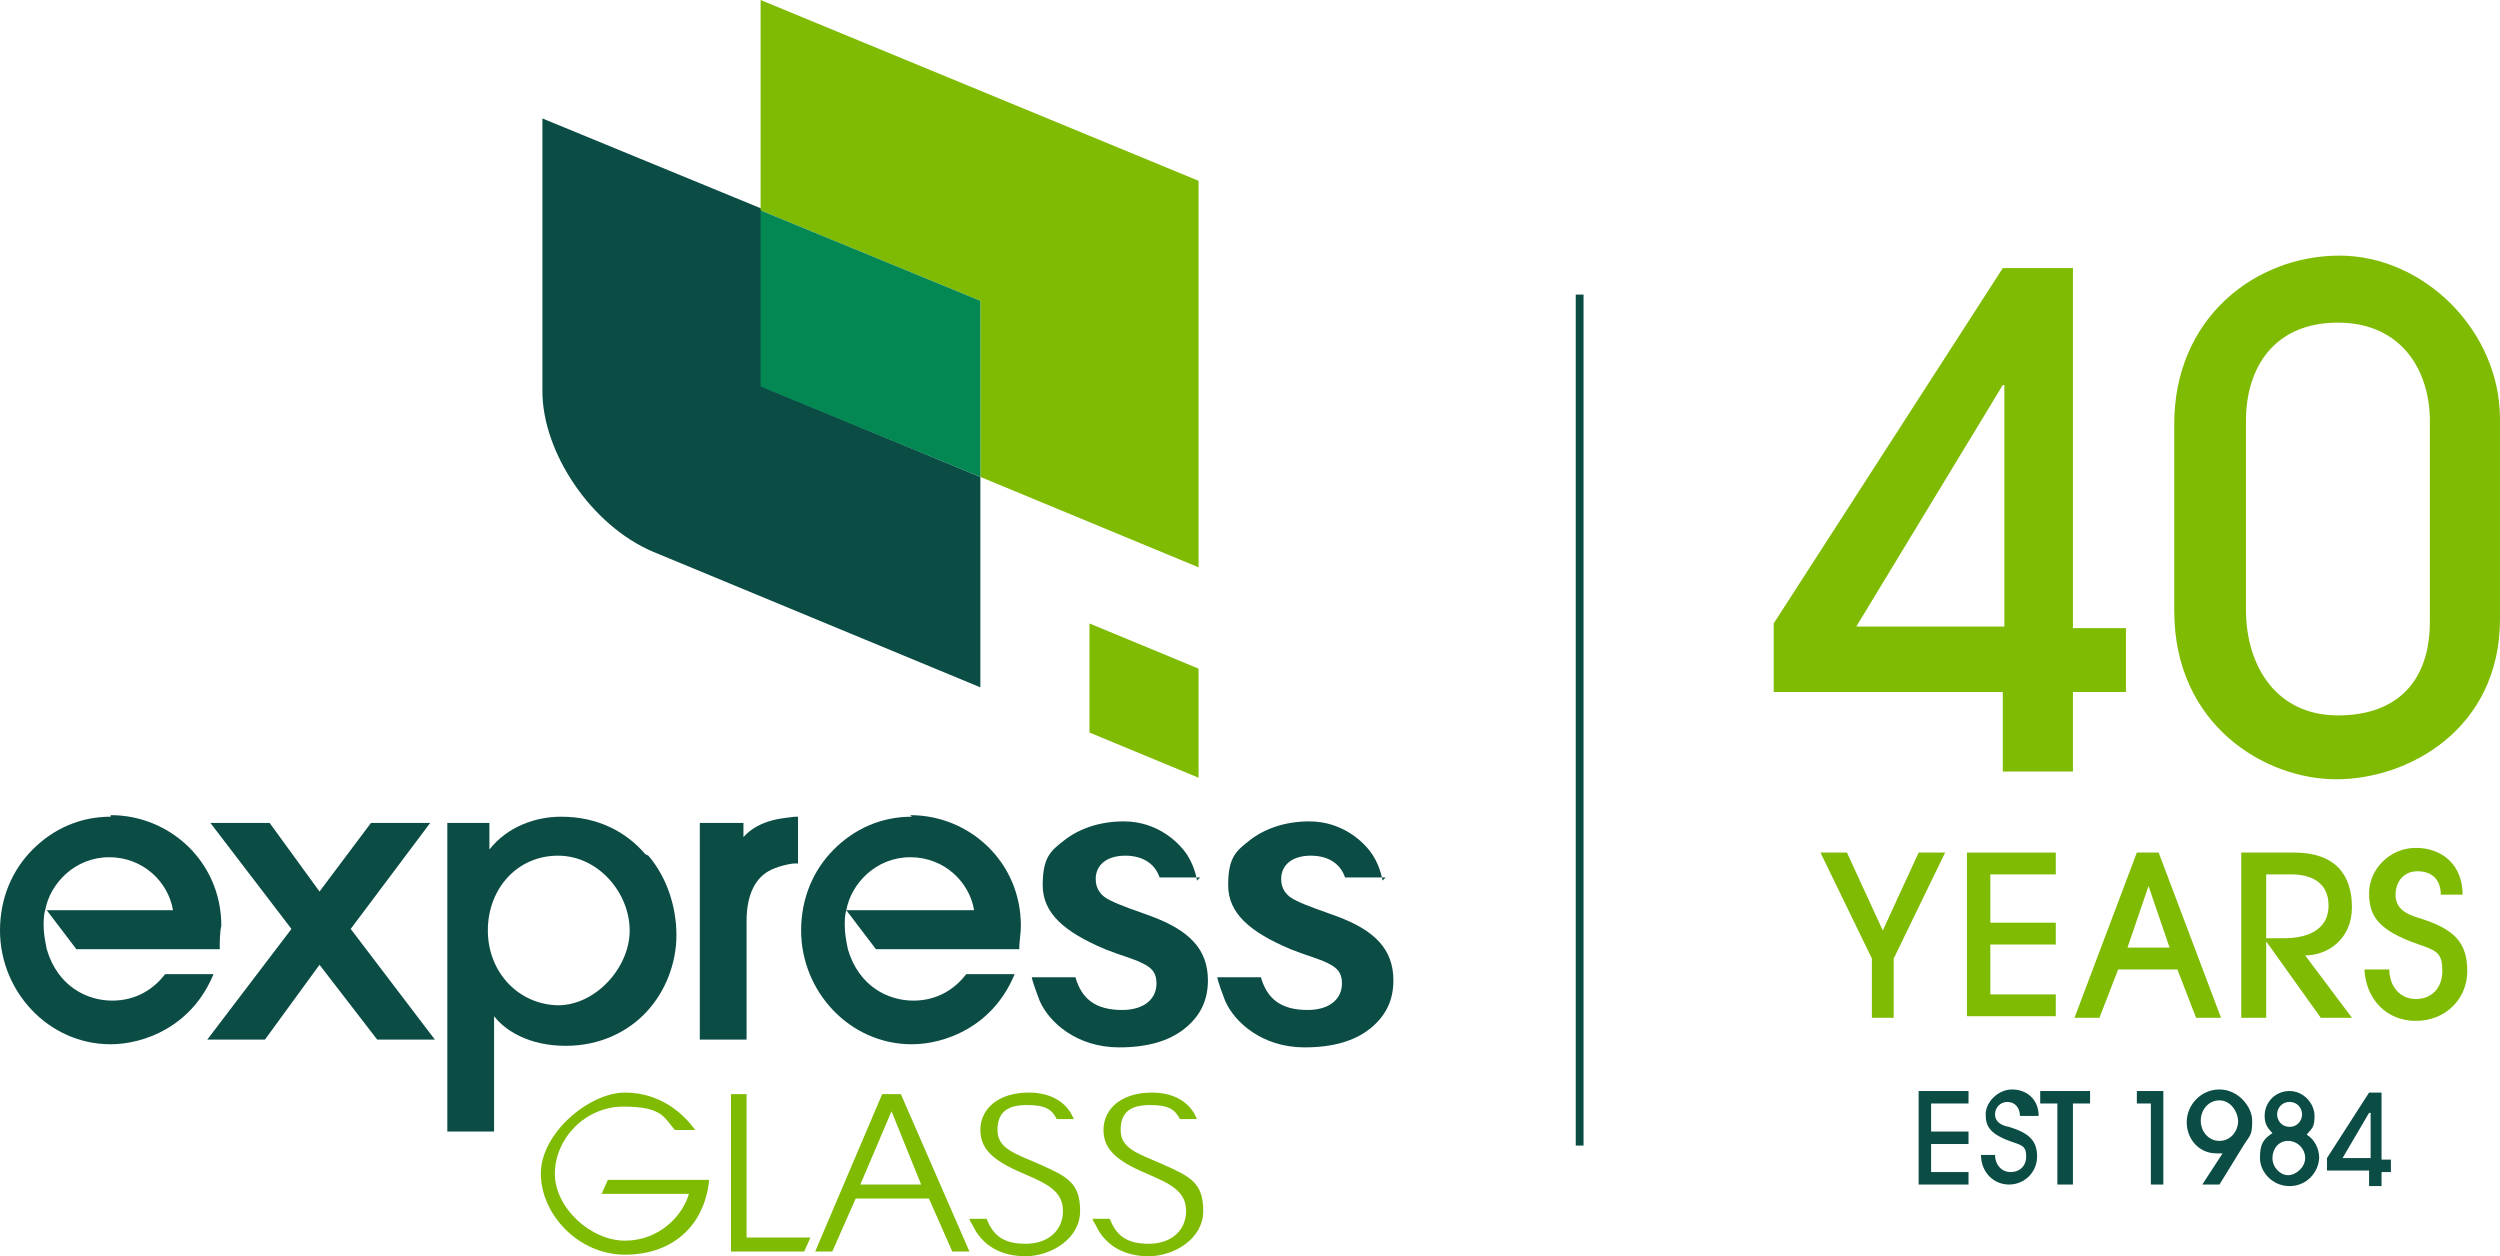 <?xml version="1.0" encoding="UTF-8"?>
<svg id="Layer_1" xmlns="http://www.w3.org/2000/svg" version="1.1" viewBox="0 0 160.4 80.6">
  <!-- Generator: Adobe Illustrator 29.0.1, SVG Export Plug-In . SVG Version: 2.1.0 Build 192)  -->
  <defs>
    <style>
      .st0 {
        fill: #7fbb03;
      }

      .st1 {
        fill: #0b4c45;
      }

      .st2 {
        fill: #048853;
      }
    </style>
  </defs>
  <path class="st1" d="M35.9,64.5c-2.6,0-4.6-2.1-4.6-4.8s1.9-4.8,4.5-4.8,4.6,2.4,4.6,4.8-2.2,4.8-4.6,4.8M41.4,54.8c-1.2-1.4-3-2.4-5.4-2.4-1.6,0-3.4.6-4.6,2.1v-1.7h-2.7v19.8h3v-7.4c.7.9,2.2,1.9,4.6,1.9,2.2,0,4-.9,5.2-2.2,1.2-1.3,1.9-3.1,1.9-4.9s-.6-3.7-1.8-5.1"/>
  <path class="st1" d="M44.9,66.7v-13.9h2.8v.9c1.1-1.2,2.7-1.2,3.3-1.3h.2s0,3,0,3h-.2c-.3,0-1.2.2-1.7.5-.7.4-1.4,1.3-1.4,3.2v7.6h-3,0Z"/>
  <path class="st1" d="M77,56.3h-2.6c-.3-.9-1.1-1.4-2.2-1.4-1.2,0-1.9.6-1.9,1.5,0,.6.3,1.1,1,1.4.6.3,1.5.6,2.6,1,2.4.9,3.6,2.1,3.6,4.1,0,1.3-.5,2.3-1.5,3.1-1,.8-2.4,1.2-4.2,1.2h0c-2.7,0-4.5-1.6-5.1-3-.5-1.3-.5-1.5-.5-1.5h2.8c.4,1.4,1.3,2.1,3,2.1,1.4,0,2.2-.7,2.2-1.7,0-.7-.3-1-.9-1.3-.6-.3-1.4-.5-2.4-.9-2.6-1.1-4-2.3-4-4.1s.5-2.2,1.4-2.9c.9-.7,2.2-1.2,3.8-1.2h0c2.2,0,3.6,1.4,4.1,2.2.5.8.6,1.6.6,1.6"/>
  <path class="st1" d="M88.9,56.3h-2.6c-.3-.9-1.1-1.4-2.2-1.4-1.2,0-1.9.6-1.9,1.5,0,.6.3,1.1,1,1.4.6.3,1.5.6,2.6,1,2.4.9,3.6,2.1,3.6,4.1,0,1.3-.5,2.3-1.5,3.1-1,.8-2.4,1.2-4.2,1.2h0c-2.7,0-4.5-1.6-5.1-3-.5-1.3-.5-1.5-.5-1.5h2.8c.4,1.4,1.3,2.1,3,2.1,1.4,0,2.2-.7,2.2-1.7,0-.7-.3-1-.9-1.3-.6-.3-1.4-.5-2.4-.9-2.6-1.1-4-2.3-4-4.1s.5-2.2,1.4-2.9c.9-.7,2.2-1.2,3.8-1.2h0c2.2,0,3.6,1.4,4.1,2.2.5.8.6,1.6.6,1.6"/>
  <polygon class="st1" points="20.5 61.9 17 66.7 13.3 66.7 18.7 59.6 13.5 52.8 17.3 52.8 20.5 57.2 23.8 52.8 27.6 52.8 22.5 59.6 27.9 66.7 24.2 66.7 20.5 61.9"/>
  <path class="st1" d="M7.1,52.4c-2,0-3.7.8-5,2.1-1.3,1.3-2.1,3.1-2.1,5.2,0,3.9,3.1,7.3,7.1,7.3h0c2.1,0,5.2-1.1,6.6-4.5h-3.1c-.7.9-1.8,1.7-3.4,1.7-1.6,0-3.5-.9-4.2-3.3h0c-.1-.5-.2-1-.2-1.5,0-.3,0-.7.1-1,.3-1.7,1.9-3.4,4.1-3.4,2.2,0,3.8,1.6,4.1,3.4H3l1.9,2.5h9.2v-.2c0-.2,0-.9.1-1.3,0-4.1-3.3-7.1-7.1-7.1"/>
  <path class="st1" d="M58.5,52.4c-2,0-3.7.8-5,2.1-1.3,1.3-2.1,3.1-2.1,5.2,0,3.9,3.1,7.3,7.1,7.3h0c2.1,0,5.2-1.1,6.6-4.5h-3.1c-.7.9-1.8,1.7-3.4,1.7-1.6,0-3.5-.9-4.2-3.3h0c-.1-.5-.2-1-.2-1.5,0-.3,0-.7.1-1h0c.3-1.7,1.9-3.4,4.1-3.4,2.2,0,3.8,1.6,4.1,3.4h-8.2l1.9,2.5h9.2v-.2c0-.2.1-.9.1-1.3,0-4.1-3.3-7.1-7.1-7.1"/>
  <polygon class="st0" points="47.9 70.2 46.9 70.2 46.9 80.3 51.6 80.3 52 79.4 47.9 79.4 47.9 70.2"/>
  <path class="st0" d="M55.2,76l2-4.7,1.9,4.7h-3.9ZM57.7,70.2h-1.1l-4.3,10.1h1.1l1.5-3.4h4.7l1.5,3.4h1.1l-4.4-10.1h0Z"/>
  <path class="st0" d="M66.7,74.7c-1.6-.7-2.7-1-2.7-2.2s.7-1.6,1.9-1.6,1.6.3,1.9.9h1.1s0,0-.2-.4c-.5-.8-1.4-1.3-2.7-1.3-1.9,0-3.1,1-3.1,2.4s1.1,2.1,3,2.9c1.4.6,2.3,1.1,2.3,2.3s-.9,2.1-2.4,2.1-2.1-.6-2.5-1.6h-1.1s0,.1.2.4c.6,1.3,1.8,2,3.4,2s3.5-1.1,3.5-2.9-.8-2.2-2.6-3"/>
  <path class="st0" d="M74.6,74.7c-1.6-.7-2.7-1-2.7-2.2s.7-1.6,1.9-1.6,1.6.3,1.9.9h1.1s0,0-.2-.4c-.5-.8-1.4-1.3-2.7-1.3-1.9,0-3.1,1-3.1,2.4s1.1,2.1,3,2.9c1.4.6,2.3,1.1,2.3,2.3s-.9,2.1-2.4,2.1-2.1-.6-2.5-1.6h-1.1s0,.1.2.4c.6,1.3,1.8,2,3.4,2s3.5-1.1,3.5-2.9-.8-2.2-2.6-3"/>
  <path class="st0" d="M38.5,76.6h5.7c-.4,1.4-1.9,3-4.1,3s-4.5-2.1-4.5-4.3,1.9-4.3,4.4-4.3,2.6.7,3.3,1.5h1.3c-.7-1-2.2-2.4-4.5-2.4s-5.4,2.6-5.4,5.2,2.4,5.2,5.4,5.2,5.1-1.8,5.4-4.8h-6.5l-.4.9h0Z"/>
  <path class="st1" d="M62.9,44.1v-13.5l-14-5.8v-11.4l-14.1-5.8v17.5c0,3.9,3.1,8.6,7.1,10.3l21,8.7h0Z"/>
  <polygon class="st0" points="76.9 11.6 48.8 0 48.8 13.5 62.9 19.3 62.9 30.6 76.9 36.4 76.9 11.6"/>
  <polygon class="st2" points="48.8 13.5 48.8 24.8 62.9 30.6 62.9 19.3 48.8 13.5"/>
  <polygon class="st0" points="69.9 40 69.9 47 76.9 49.9 76.9 42.9 69.9 40"/>
  <rect class="st1" x="101.1" y="18.9" width=".5" height="54.6"/>
  <path class="st0" d="M128.5,49.5v-5.1h-14.7v-4.4l14.7-22.8h4.5v23.1h3.4v4.1h-3.4v5.1h-4.5ZM128.5,24.7h0l-9.4,15.5h9.5v-15.5h0Z"/>
  <path class="st0" d="M160.4,39.7c0,7.1-5.9,10.3-10.5,10.3s-10.4-3.5-10.4-10.8v-12c0-6.8,5.2-10.8,10.6-10.8s10.3,4.8,10.3,10.5v12.7h0ZM155.9,27c0-3.2-1.8-6.3-5.9-6.3s-5.9,2.9-5.9,6.3v12.1c0,3.7,2,6.8,5.9,6.8s5.9-2.3,5.9-6v-13h0Z"/>
  <path class="st0" d="M120.1,65.3v-3.8l-3.3-6.8h1.7l2.3,5,2.3-5h1.7l-3.3,6.8v3.8h-1.6Z"/>
  <path class="st0" d="M126.2,65.3v-10.6h5.7v1.4h-4.2v3.1h4.2v1.4h-4.2v3.2h4.2v1.4h-5.7Z"/>
  <path class="st0" d="M140.9,65.3l-1.2-3.1h-3.8l-1.2,3.1h-1.6l4-10.6h1.4l4,10.6h-1.7ZM137.9,56.7h0l-1.4,4.1h2.7l-1.4-4.1Z"/>
  <path class="st0" d="M148.9,65.3l-3.5-4.9h0v4.9h-1.6v-10.6h3.4c2.6,0,3.7,1.4,3.7,3.5s-1.6,3.1-3,3.1l3,4h-1.9ZM146.5,60.2c1.8,0,2.9-.7,2.9-2.1s-1-2-2.4-2h-1.6v4.1h1.1Z"/>
  <path class="st0" d="M156.6,57.4c0-1-.6-1.5-1.5-1.5s-1.4.7-1.4,1.5.5,1.2,1.5,1.5c2.3.7,3.1,1.6,3.1,3.4s-1.4,3.2-3.3,3.2-3.2-1.4-3.3-3.3h1.6c0,1.1.7,1.9,1.7,1.9s1.7-.7,1.7-1.8-.3-1.3-1.5-1.7c-2.6-.9-3.2-1.8-3.2-3.3s1.3-2.9,3-2.9,3,1.1,3,3h-1.6Z"/>
  <path class="st1" d="M123.1,76v-6h3.2v.8h-2.4v1.8h2.4v.8h-2.4v1.8h2.4v.8h-3.2Z"/>
  <path class="st1" d="M129.6,71.6c0-.5-.3-.9-.8-.9s-.8.4-.8.8.3.7.9.8c1.3.4,1.8.9,1.8,1.9s-.8,1.8-1.8,1.8-1.8-.8-1.8-1.9h.9c0,.6.4,1.1,1,1.1s1-.4,1-1-.2-.7-.8-.9c-1.5-.5-1.8-1-1.8-1.8s.8-1.6,1.7-1.6,1.7.6,1.7,1.7h-.9Z"/>
  <path class="st1" d="M132,76v-5.2h-1.1v-.8h3.2v.8h-1.1v5.2h-.9,0Z"/>
  <path class="st1" d="M138,76v-5.2h-.9v-.8h1.7v6h-.8Z"/>
  <path class="st1" d="M141.3,76l1.3-2c-.2,0-.3,0-.4,0-1.1,0-1.9-.9-1.9-2s.9-2.1,2.1-2.1,2.1,1.1,2.1,2-.1.9-.5,1.5l-1.6,2.6h-1ZM143.6,72c0-.7-.5-1.4-1.2-1.4s-1.2.6-1.2,1.3.5,1.3,1.2,1.3,1.2-.6,1.2-1.3h0Z"/>
  <path class="st1" d="M148.8,74.2c0,1-.8,1.9-1.9,1.9s-1.9-.9-1.9-1.8.2-1.2.8-1.6c-.4-.4-.5-.7-.5-1.1,0-.9.7-1.6,1.6-1.6s1.6.8,1.6,1.6-.2.8-.5,1.2c.5.3.8.9.8,1.5h0ZM147.9,74.3c0-.6-.5-1.1-1.1-1.1s-1,.5-1,1.1.5,1.1,1,1.1,1.1-.5,1.1-1.1h0ZM147.7,71.5c0-.4-.3-.8-.8-.8s-.8.4-.8.8.3.8.8.8.8-.4.8-.8Z"/>
  <path class="st1" d="M152,76v-.9h-2.7v-.8l2.7-4.2h.8v4.3h.6v.8h-.6v.9h-.8ZM152,71.4h0l-1.7,2.9h1.8v-2.9Z"/>
</svg>